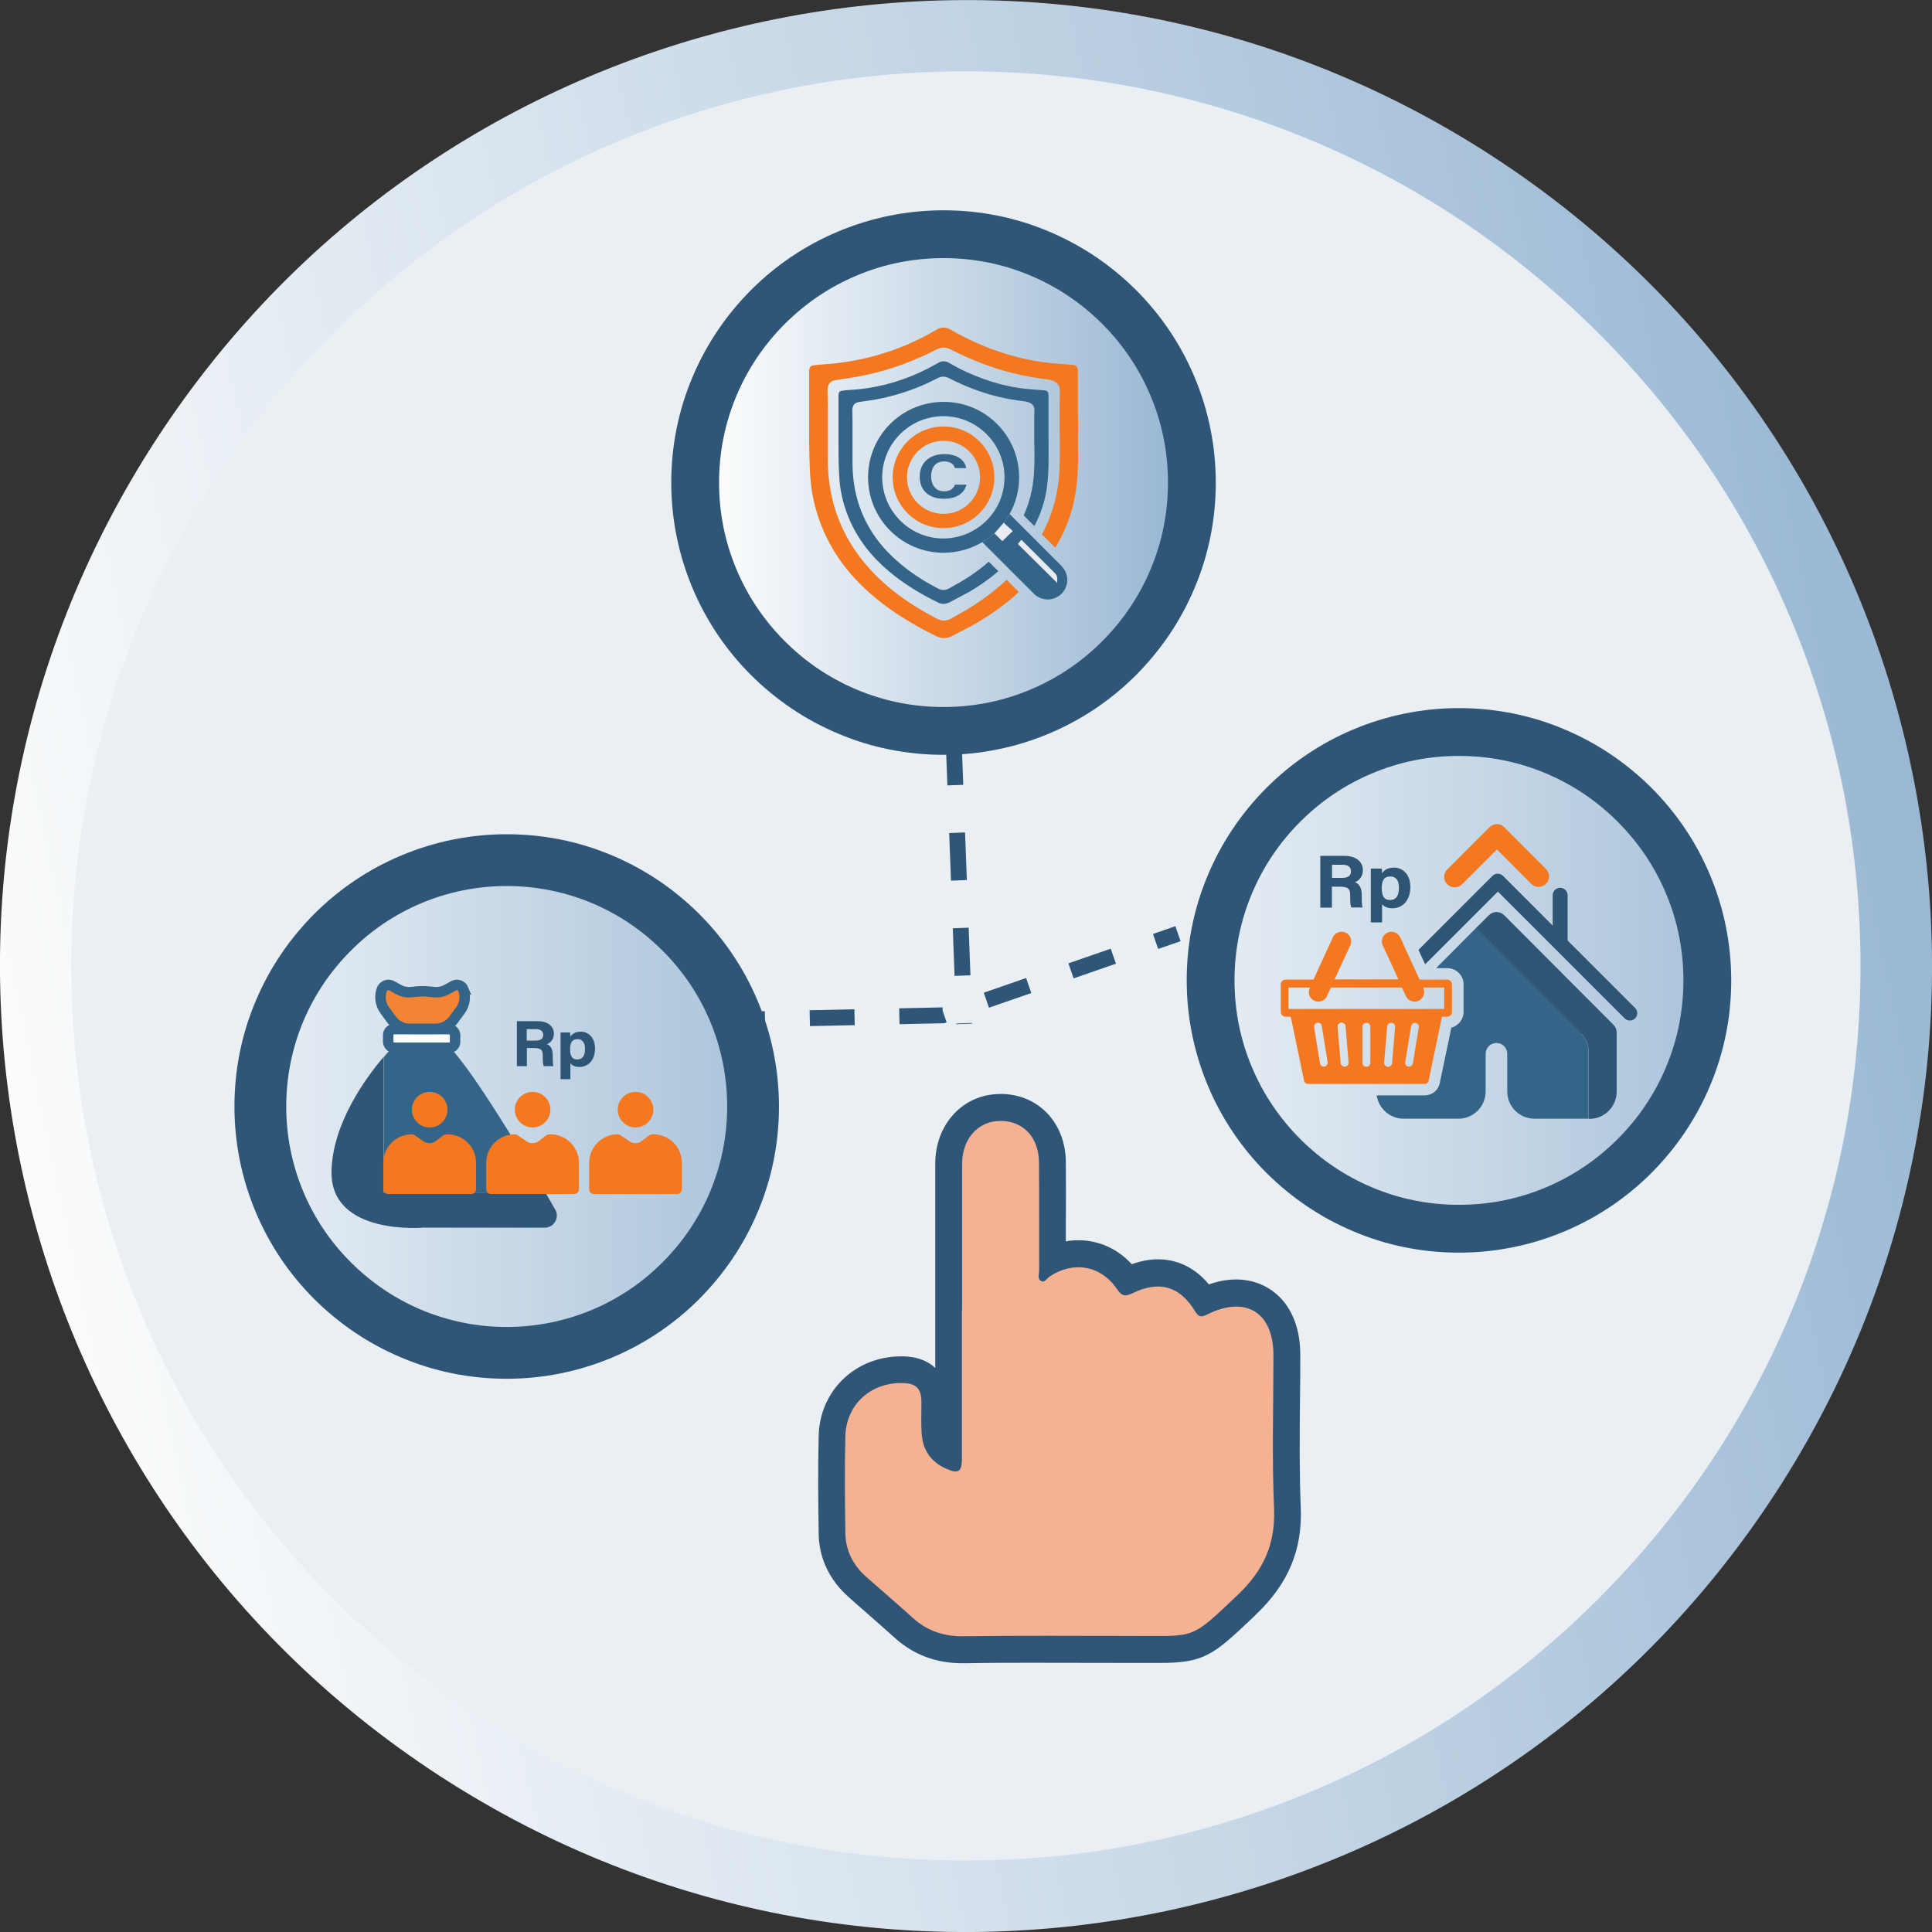 <?xml version="1.0" encoding="UTF-8"?>
<svg id="Layer_1" xmlns="http://www.w3.org/2000/svg" xmlns:xlink="http://www.w3.org/1999/xlink" viewBox="0 0 121.63 121.63">
  <rect x="0" y="0" width="121.63" height="121.63" fill="#333333" stroke="none"/>
  <defs>
    <style>
      .cls-1, .cls-2, .cls-3, .cls-4 {
        fill: none;
      }

      .cls-5 {
        fill: #eaeff3;
      }

      .cls-6 {
        fill: url(#linear-gradient-5);
      }

      .cls-7 {
        fill: url(#linear-gradient-4);
      }

      .cls-8 {
        fill: url(#linear-gradient-3);
      }

      .cls-9 {
        fill: url(#linear-gradient-2);
      }

      .cls-10 {
        fill: url(#linear-gradient);
      }

      .cls-2, .cls-11, .cls-3, .cls-12, .cls-4 {
        stroke-miterlimit: 10;
      }

      .cls-2, .cls-3, .cls-4 {
        stroke: #2f5676;
      }

      .cls-11 {
        fill: #fff;
      }

      .cls-11, .cls-12 {
        stroke: #346589;
        stroke-width: .66px;
      }

      .cls-13 {
        fill: #e9ecf2;
      }

      .cls-3 {
        stroke-dasharray: 2.82 2.82;
      }

      .cls-14 {
        fill: #2f5676;
      }

      .cls-15 {
        fill: #f5b293;
      }

      .cls-12 {
        fill: #f58334;
      }

      .cls-16 {
        fill: #346589;
      }

      .cls-4 {
        stroke-dasharray: 3;
      }

      .cls-17 {
        fill: #2e5674;
      }

      .cls-18 {
        fill: #f47820;
      }
    </style>
    <linearGradient id="linear-gradient" x1="65.48" y1="61.71" x2="116.28" y2="61.71" gradientUnits="userSpaceOnUse">
      <stop offset="0" stop-color="#fbfcfc"/>
      <stop offset="1" stop-color="#9ab8d4"/>
    </linearGradient>
    <linearGradient id="linear-gradient-2" x1="5.99" y1="69.66" x2="55.91" y2="69.66" xlink:href="#linear-gradient"/>
    <linearGradient id="linear-gradient-3" x1="32.54" y1="27.5" x2="83.33" y2="27.5" xlink:href="#linear-gradient"/>
    <linearGradient id="linear-gradient-4" x1="45.27" y1="30.38" x2="73.53" y2="30.38" xlink:href="#linear-gradient"/>
    <linearGradient id="linear-gradient-5" x1="-270.9" y1="281.81" x2="-149.28" y2="281.81" gradientTransform="translate(207.98 -258.4) rotate(-11.95)" xlink:href="#linear-gradient"/>
  </defs>
  <circle class="cls-5" cx="60.82" cy="60.82" r="60.2"/>
  <line class="cls-4" x1="60.03" y1="46.43" x2="60.71" y2="64.46"/>
  <g>
    <line class="cls-2" x1="46.66" y1="64.19" x2="48.16" y2="64.16"/>
    <polyline class="cls-3" points="50.98 64.1 59.35 63.92 71.41 59.74"/>
    <line class="cls-2" x1="72.75" y1="59.27" x2="74.16" y2="58.78"/>
  </g>
  <g>
    <path class="cls-14" d="M91.85,44.58c2.31,0,4.56.45,6.67,1.35,2.04.86,3.87,2.1,5.45,3.67,1.57,1.57,2.81,3.41,3.67,5.45.89,2.11,1.35,4.36,1.35,6.67s-.45,4.56-1.35,6.67c-.86,2.04-2.1,3.87-3.67,5.45-1.57,1.57-3.41,2.81-5.45,3.67-2.11.89-4.36,1.35-6.67,1.35s-4.56-.45-6.67-1.35c-2.04-.86-3.87-2.1-5.45-3.67-1.57-1.57-2.81-3.41-3.67-5.45-.89-2.11-1.35-4.36-1.35-6.67s.45-4.56,1.35-6.67c.86-2.04,2.1-3.87,3.67-5.45,1.57-1.57,3.41-2.81,5.45-3.67,2.11-.89,4.36-1.35,6.67-1.35"/>
    <g>
      <path class="cls-10" d="M97.35,48.7c-1.74-.74-3.59-1.11-5.5-1.11s-3.76.37-5.5,1.11c-1.68.71-3.19,1.73-4.49,3.03-1.3,1.3-2.32,2.81-3.03,4.49-.74,1.74-1.11,3.59-1.11,5.5s.37,3.76,1.11,5.5c.71,1.68,1.73,3.19,3.03,4.49s2.81,2.32,4.49,3.03c1.74.74,3.59,1.11,5.5,1.11s3.76-.37,5.5-1.11c1.68-.71,3.19-1.73,4.49-3.03,1.3-1.3,2.32-2.81,3.03-4.49.74-1.74,1.11-3.59,1.11-5.5s-.37-3.76-1.11-5.5c-.71-1.68-1.73-3.19-3.03-4.49-1.3-1.3-2.81-2.32-4.49-3.03Z"/>
      <g>
        <path class="cls-18" d="M91.58,55.86c-.17,0-.34-.06-.47-.19-.26-.26-.26-.68,0-.93l2.66-2.66c.26-.26.68-.26.93,0l2.63,2.63c.26.26.26.68,0,.93-.26.26-.68.26-.93,0l-2.16-2.16-2.19,2.19c-.13.13-.3.19-.47.19Z"/>
        <g>
          <path class="cls-17" d="M83.85,55.83v1.31h-.73v-3.26h1.52c.75,0,1.16.39,1.16.89,0,.44-.25.67-.5.77.17.06.43.23.43.81v.16c0,.22,0,.47.05.62h-.71c-.06-.14-.07-.39-.07-.73v-.05c0-.36-.1-.53-.65-.53h-.49ZM83.85,55.27h.63c.41,0,.57-.15.57-.42s-.18-.41-.55-.41h-.64v.83Z"/>
          <path class="cls-17" d="M87.01,56.92v1.15h-.71v-2.8c0-.2,0-.39,0-.59h.69c.01.06.02.21.02.3.11-.18.34-.36.75-.36.58,0,1.03.46,1.03,1.22,0,.86-.5,1.34-1.13,1.34-.37,0-.56-.13-.65-.27ZM88.07,55.88c0-.45-.19-.7-.53-.7-.41,0-.55.25-.55.74,0,.47.13.74.52.74s.56-.28.56-.78Z"/>
        </g>
        <path class="cls-17" d="M102.94,63.46l-4.25-4.25v-2.85c0-.26-.21-.47-.47-.47s-.47.21-.47.47v1.91l-3.13-3.13c-.18-.18-.48-.18-.66,0l-4.66,4.66.42.91,4.58-4.58,7.98,7.98c.09.09.21.14.33.14s.24-.05.33-.14c.18-.18.18-.48,0-.66Z"/>
        <path class="cls-18" d="M91.12,61.67h-1.75l-1.22-2.66c-.14-.3-.5-.44-.8-.3-.3.14-.44.5-.3.8l.99,2.15h-4.02l.99-2.15c.14-.3,0-.66-.3-.8-.3-.14-.66,0-.8.3l-1.22,2.66h-1.76c-.17,0-.3.14-.3.3v1.74c0,.17.14.3.3.3h.33l.84,4.03c.02.12.13.2.25.2h7.34c.12,0,.23-.08.25-.2l.84-4.03h.33c.17,0,.3-.14.3-.3v-1.74c0-.17-.14-.3-.3-.3ZM83.38,67.15s-.03,0-.04,0c-.12,0-.22-.09-.24-.21l-.37-2.27c-.02-.14.07-.26.2-.28.14-.02.26.07.28.2l.37,2.27c.02.14-.07.26-.2.28ZM84.67,67.15s-.01,0-.02,0c-.13,0-.24-.1-.25-.23l-.19-2.27c-.01-.14.09-.26.23-.27.14-.01.26.09.27.23l.19,2.27c.01.14-.09.26-.23.27ZM86.27,66.91c0,.14-.11.25-.25.25s-.25-.11-.25-.25v-2.27c0-.14.11-.25.25-.25s.25.11.25.25v2.27ZM87.64,66.93c-.01.13-.12.23-.25.23,0,0-.01,0-.02,0-.14-.01-.24-.13-.23-.27l.19-2.27c.01-.14.13-.24.27-.23.14.01.24.13.23.27l-.19,2.27ZM89.32,64.67l-.37,2.27c-.02.12-.13.21-.24.21-.01,0-.03,0-.04,0-.14-.02-.23-.15-.2-.28l.37-2.27c.02-.14.15-.23.28-.2.14.02.23.15.2.28ZM90.93,63.52h-9.81v-1.35h1.34v.03c-.15.3-.02.66.28.8.08.04.17.06.25.06.23,0,.45-.13.55-.35l.25-.54h4.47l.25.54c.1.22.32.35.55.35.08,0,.17-.02.25-.06.3-.14.44-.5.3-.8v-.03s1.31,0,1.31,0v1.35Z"/>
        <g>
          <path class="cls-16" d="M99.55,65.07l-6.63-6.64-2.51,2.52h.71c.56,0,1.02.46,1.02,1.02v1.74c0,.47-.33.87-.77.99l-.73,3.49c-.09.45-.49.77-.95.77h-3.02c.12.83.84,1.47,1.7,1.47h3.44c.95,0,1.72-.77,1.72-1.72v-2.37c0-.38.31-.68.68-.68h0c.38,0,.68.31.68.68v2.37c0,.95.77,1.72,1.72,1.72h3.39v-4.23c0-.42-.17-.83-.47-1.13Z"/>
          <path class="cls-14" d="M101.78,68.71v-3.71c0-.18-.07-.35-.2-.48l-6.88-6.9c-.27-.27-.7-.27-.97,0l-.82.82,6.63,6.64c.3.3.47.7.47,1.13v4.23h.05c.95,0,1.72-.77,1.72-1.72Z"/>
        </g>
      </g>
    </g>
  </g>
  <g>
    <path class="cls-14" d="M31.9,52.52c2.31,0,4.56.45,6.67,1.35,2.04.86,3.87,2.1,5.45,3.67,1.57,1.57,2.81,3.41,3.67,5.45.89,2.11,1.35,4.36,1.35,6.67s-.45,4.56-1.35,6.67c-.86,2.04-2.1,3.87-3.67,5.45-1.57,1.57-3.41,2.81-5.45,3.67-2.11.89-4.36,1.35-6.67,1.35s-4.56-.45-6.67-1.35c-2.04-.86-3.87-2.1-5.45-3.67-1.57-1.57-2.81-3.41-3.67-5.45-.89-2.11-1.35-4.36-1.35-6.67s.45-4.56,1.35-6.67c.86-2.04,2.1-3.87,3.67-5.45,1.57-1.57,3.41-2.81,5.45-3.67,2.11-.89,4.36-1.35,6.67-1.35"/>
    <g>
      <path class="cls-9" d="M37.3,56.87c-1.71-.72-3.53-1.09-5.4-1.09s-3.69.37-5.4,1.09c-1.65.7-3.14,1.7-4.41,2.98-1.28,1.28-2.28,2.76-2.98,4.41-.72,1.71-1.09,3.53-1.09,5.4s.37,3.69,1.09,5.4c.7,1.65,1.7,3.14,2.98,4.41,1.28,1.28,2.76,2.28,4.41,2.98,1.71.72,3.53,1.09,5.4,1.09s3.69-.37,5.4-1.09c1.65-.7,3.14-1.7,4.41-2.98,1.28-1.28,2.28-2.76,2.98-4.41.72-1.71,1.09-3.53,1.09-5.4s-.37-3.69-1.09-5.4c-.7-1.65-1.7-3.14-2.98-4.41-1.28-1.28-2.76-2.28-4.41-2.98Z"/>
      <g>
        <g>
          <path class="cls-17" d="M33.17,65.99v1.13h-.63v-2.83h1.32c.65,0,1.01.34,1.01.78,0,.38-.22.58-.44.67.15.05.37.2.37.7v.14c0,.19,0,.41.04.54h-.61c-.05-.12-.06-.33-.06-.64v-.04c0-.31-.08-.46-.57-.46h-.43ZM33.17,65.51h.54c.35,0,.49-.13.49-.36s-.16-.36-.48-.36h-.56v.72Z"/>
          <path class="cls-17" d="M35.91,66.94v1h-.62v-2.43c0-.17,0-.34,0-.51h.6c0,.06.02.19.02.26.1-.16.3-.31.65-.31.51,0,.9.4.9,1.06,0,.75-.44,1.16-.98,1.16-.32,0-.48-.11-.57-.24ZM36.83,66.03c0-.39-.17-.61-.46-.61-.35,0-.48.21-.48.64,0,.41.12.64.45.64s.49-.24.49-.67Z"/>
        </g>
        <g>
          <g>
            <path class="cls-16" d="M34.35,75.11c-1.79-3.05-4.98-8.33-6.27-9.39l-.88-.33-2.28.33s-.31.3-.76.83v8.56h10.2Z"/>
            <path class="cls-14" d="M26.73,77.29h7.56c.59,0,.96-.64.66-1.15-.17-.3-.38-.65-.6-1.04h-10.2v-8.56c-1.15,1.35-3.2,4.18-3.28,7.16-.11,4.15,5.87,3.58,5.87,3.58Z"/>
          </g>
          <rect class="cls-11" x="24.44" y="64.79" width="4.21" height="1.17" rx=".37" ry=".37"/>
          <path class="cls-12" d="M29.18,62.29c-.1-.25-.39-.36-.63-.23l-.43.24c-.24.13-.51.19-.78.16l-.39-.04c-.23-.02-.45-.02-.68,0l-.39.04c-.27.03-.54-.03-.78-.16l-.43-.24c-.24-.13-.53-.02-.63.23-.16.43-.1.92.18,1.31l.45.61c.26.35.67.56,1.1.56h1.67c.43,0,.84-.21,1.1-.56l.45-.61c.28-.38.34-.88.18-1.31Z"/>
          <g>
            <circle class="cls-18" cx="27.05" cy="69.86" r="1.12"/>
            <path class="cls-18" d="M29.67,75.17h-5.24c-.17,0-.3-.14-.3-.3v-1.66c0-.99.8-1.8,1.8-1.8h0c.07,0,.13.02.18.06l.57.39c.22.15.52.15.73-.01l.47-.35c.08-.06.18-.09.29-.09h0c.99,0,1.8.8,1.8,1.8v1.66c0,.17-.14.3-.3.3Z"/>
          </g>
        </g>
        <g>
          <circle class="cls-18" cx="33.53" cy="69.86" r="1.12"/>
          <path class="cls-18" d="M36.15,75.17h-5.24c-.17,0-.3-.14-.3-.3v-1.66c0-.99.8-1.8,1.8-1.8h0c.07,0,.13.02.18.06l.57.39c.22.15.52.15.73-.01l.47-.35c.08-.06.18-.09.29-.09h0c.99,0,1.8.8,1.8,1.8v1.66c0,.17-.14.3-.3.3Z"/>
        </g>
        <g>
          <circle class="cls-18" cx="40.01" cy="69.86" r="1.12"/>
          <path class="cls-18" d="M42.63,75.17h-5.24c-.17,0-.3-.14-.3-.3v-1.66c0-.99.8-1.8,1.8-1.8h0c.07,0,.13.02.18.06l.57.39c.22.15.52.15.73-.01l.47-.35c.08-.06.18-.09.29-.09h0c.99,0,1.8.8,1.8,1.8v1.66c0,.17-.14.3-.3.3Z"/>
        </g>
      </g>
    </g>
  </g>
  <path class="cls-8" d="M64.4,14.48c-1.74-.74-3.59-1.11-5.5-1.11s-3.76.37-5.5,1.11c-1.68.71-3.19,1.73-4.49,3.03-1.3,1.3-2.32,2.81-3.03,4.49-.74,1.74-1.11,3.59-1.11,5.5s.37,3.76,1.11,5.5c.71,1.68,1.73,3.19,3.03,4.49s2.81,2.32,4.49,3.03c1.74.74,3.59,1.11,5.5,1.11s3.76-.37,5.5-1.11c1.68-.71,3.19-1.73,4.49-3.03,1.3-1.3,2.32-2.81,3.03-4.49.74-1.74,1.11-3.59,1.11-5.5s-.37-3.76-1.11-5.5c-.71-1.68-1.73-3.19-3.03-4.49-1.3-1.3-2.81-2.32-4.49-3.03Z"/>
  <g>
    <path class="cls-14" d="M59.4,13.24c2.31,0,4.56.45,6.67,1.35,2.04.86,3.87,2.1,5.45,3.67,1.57,1.57,2.81,3.41,3.67,5.45.89,2.11,1.35,4.36,1.35,6.67s-.45,4.56-1.35,6.67c-.86,2.04-2.1,3.87-3.67,5.45-1.57,1.57-3.41,2.81-5.45,3.67-2.11.89-4.36,1.35-6.67,1.35s-4.56-.45-6.67-1.35c-2.04-.86-3.87-2.1-5.45-3.67-1.57-1.57-2.81-3.41-3.67-5.45-.89-2.11-1.35-4.36-1.35-6.67s.45-4.56,1.35-6.67c.86-2.04,2.1-3.87,3.67-5.45,1.57-1.57,3.41-2.81,5.45-3.67,2.11-.89,4.36-1.35,6.67-1.35"/>
    <path class="cls-7" d="M59.4,16.25c1.91,0,3.76.37,5.5,1.11,1.68.71,3.19,1.73,4.49,3.03,1.3,1.3,2.32,2.81,3.03,4.49.74,1.74,1.11,3.59,1.11,5.5s-.37,3.76-1.11,5.5c-.71,1.68-1.73,3.19-3.03,4.49-1.3,1.3-2.81,2.32-4.49,3.03-1.74.74-3.59,1.11-5.5,1.11s-3.76-.37-5.5-1.11c-1.68-.71-3.19-1.73-4.49-3.03-1.3-1.3-2.32-2.81-3.03-4.49-.74-1.74-1.11-3.59-1.11-5.5s.37-3.76,1.11-5.5c.71-1.68,1.73-3.19,3.03-4.49,1.3-1.3,2.81-2.32,4.49-3.03,1.74-.74,3.59-1.11,5.5-1.11"/>
    <g>
      <path class="cls-18" d="M59.4,27.75c1.27,0,2.3,1.03,2.3,2.3s-1.03,2.3-2.3,2.3-2.3-1.03-2.3-2.3,1.03-2.3,2.3-2.3M59.4,26.85c-1.77,0-3.2,1.43-3.2,3.2s1.43,3.2,3.2,3.2,3.2-1.43,3.2-3.2-1.43-3.2-3.2-3.2h0Z"/>
      <path class="cls-16" d="M66.84,35.64l-3.28-3.28c-.41.73-1,1.34-1.72,1.77l3.25,3.25c.24.24.56.36.87.36s.63-.12.87-.36c.48-.48.48-1.26,0-1.74Z"/>
      <path class="cls-16" d="M59.4,25.3c-2.63,0-4.75,2.13-4.75,4.75s2.13,4.75,4.75,4.75c.89,0,1.73-.25,2.44-.67.72-.43,1.31-1.04,1.72-1.77.38-.68.6-1.47.6-2.31,0-2.63-2.13-4.75-4.75-4.75ZM61.17,33.46c-.53.28-1.14.44-1.78.44-2.12,0-3.85-1.73-3.85-3.85s1.73-3.85,3.85-3.85,3.85,1.73,3.85,3.85c0,.58-.13,1.14-.36,1.63-.36.76-.96,1.39-1.71,1.78Z"/>
      <g>
        <path class="cls-1" d="M61.27,34.06c.02-.18.12-.33.28-.42.63-.38,1.15-.92,1.51-1.56.09-.16.24-.27.42-.29.03,0,.05,0,.08,0,.15,0,.3.06.41.17l.49.49c.36-.81.58-1.67.64-2.59.04-.71.03-1.42.02-2.13,0-.44,0-.87,0-1.31,0-.22.02-.44.01-.65,0-.2-.12-.35-.31-.42-.09-.04-.19-.07-.29-.08-.57-.07-1.14-.16-1.7-.3-1.07-.27-2.09-.66-3.07-1.16-.25-.13-.48-.12-.73,0-.26.13-.52.26-.78.38-1.15.51-2.35.86-3.6,1.04-.2.03-.41.05-.61.09-.18.04-.31.15-.35.34-.01.07-.02.14-.02.21,0,.29.01.58.01.87,0,.8,0,1.6,0,2.41,0,.57.05,1.13.16,1.69.27,1.36.87,2.57,1.78,3.61.96,1.11,2.14,1.93,3.44,2.6.24.12.47.12.71-.01.25-.14.51-.28.76-.43.62-.37,1.2-.78,1.73-1.25l-.82-.82c-.13-.13-.19-.3-.16-.48Z"/>
        <path class="cls-1" d="M61.01,37.26c-.4.23-.82.44-1.24.66-.09.05-.19.08-.28.09-.16.02-.31-.02-.47-.09-1.09-.53-2.12-1.15-3.04-1.93-1.11-.93-1.99-2.03-2.55-3.37-.3-.73-.5-1.49-.58-2.28-.04-.38-.05-.77-.06-1.15-.01-.45-.01-.9-.01-1.36,0-.66,0-1.31,0-1.97,0-.3,0-.61,0-.91,0-.04,0-.07,0-.11.02-.15.07-.21.22-.24.16-.03.33-.04.5-.05.37-.02.73-.06,1.08-.11,1.55-.23,3.01-.74,4.38-1.54.03-.02.06-.03.09-.05.09-.05.18-.09.27-.1.15-.02.3.02.45.11.69.41,1.42.74,2.18,1.01.82.29,1.67.5,2.53.6.39.05.79.07,1.19.1.28.02.34.08.33.37,0,.7,0,1.41,0,2.11,0,.12,0,.23,0,.35,0,.62,0,1.24,0,1.86-.02.93-.1,1.85-.41,2.73-.13.39-.3.76-.48,1.12l.47.47c.63-1.19,1-2.47,1.09-3.87.06-.91.04-1.81.02-2.72,0-.56,0-1.12,0-1.68,0-.28.02-.56.01-.84,0-.26-.15-.45-.39-.54-.12-.05-.24-.08-.37-.1-.73-.09-1.46-.21-2.17-.39-1.37-.34-2.67-.85-3.92-1.49-.32-.16-.62-.16-.93,0-.33.17-.66.33-1,.48-1.47.66-3.01,1.1-4.6,1.33-.26.04-.52.07-.78.12-.23.05-.4.19-.44.43-.02.09-.02.18-.02.27,0,.37.01.74.01,1.11,0,1.03,0,2.05,0,3.08,0,.73.06,1.45.2,2.17.34,1.75,1.11,3.28,2.27,4.62,1.23,1.42,2.74,2.47,4.4,3.33.3.16.6.16.9-.01.32-.18.65-.36.97-.55.91-.55,1.76-1.17,2.52-1.89l-.51-.51c-.56.49-1.18.92-1.83,1.3Z"/>
        <path class="cls-18" d="M67.86,26.13c0-.9,0-1.8,0-2.7,0-.37-.07-.44-.43-.47-.51-.04-1.02-.07-1.52-.13-1.11-.13-2.19-.4-3.24-.77-.97-.34-1.9-.77-2.79-1.29-.19-.11-.38-.17-.57-.14-.11.01-.23.05-.34.12-.04.02-.08.05-.12.07-1.76,1.02-3.63,1.67-5.61,1.97-.46.07-.92.12-1.39.15-.21.01-.42.03-.63.06-.19.03-.25.12-.28.3,0,.05,0,.09,0,.14,0,.39,0,.78,0,1.16,0,.84,0,1.68,0,2.52,0,.58,0,1.16.02,1.74.01.49.03.99.08,1.48.1,1.01.35,1.98.74,2.92.71,1.72,1.84,3.13,3.26,4.32,1.19,1,2.51,1.79,3.9,2.47.2.1.4.14.6.12.12-.01.24-.05.36-.11.53-.28,1.07-.54,1.58-.84.96-.56,1.86-1.2,2.66-1.95l-.77-.77c-.76.72-1.61,1.34-2.52,1.89-.32.19-.65.36-.97.55-.3.17-.6.17-.9.01-1.65-.86-3.17-1.91-4.4-3.33-1.16-1.34-1.93-2.88-2.27-4.62-.14-.72-.2-1.44-.2-2.17,0-1.03,0-2.05,0-3.08,0-.37-.01-.74-.01-1.11,0-.09,0-.18.02-.27.05-.25.21-.39.44-.43.26-.05.52-.08.78-.12,1.6-.23,3.13-.68,4.6-1.33.34-.15.67-.31,1-.48.31-.16.62-.17.93,0,1.25.64,2.56,1.15,3.92,1.49.72.18,1.44.3,2.17.39.13.02.25.05.37.1.24.1.38.29.39.54.01.28-.01.56-.01.84,0,.56,0,1.12,0,1.68.02.91.03,1.81-.02,2.72-.09,1.4-.46,2.68-1.09,3.87l.84.84c.37-.62.68-1.28.91-1.97.39-1.13.5-2.31.52-3.49.01-.79,0-1.59,0-2.38,0-.15,0-.3,0-.44Z"/>
        <path class="cls-16" d="M66.01,29.26c.01-.62,0-1.24,0-1.86,0-.12,0-.23,0-.35,0-.7,0-1.41,0-2.11,0-.29-.05-.35-.33-.37-.4-.03-.79-.06-1.19-.1-.87-.1-1.71-.31-2.53-.6-.76-.27-1.49-.6-2.18-1.01-.15-.09-.3-.13-.45-.11-.09.01-.18.04-.27.1-.03.02-.06.04-.09.05-1.38.79-2.84,1.31-4.38,1.54-.36.05-.72.09-1.08.11-.17.01-.33.02-.5.05-.15.02-.2.09-.22.24,0,.04,0,.07,0,.11,0,.3,0,.61,0,.91,0,.66,0,1.31,0,1.97,0,.45,0,.9.01,1.36.01.38.03.77.06,1.15.08.79.27,1.55.58,2.28.56,1.34,1.44,2.44,2.55,3.37.93.78,1.96,1.4,3.04,1.93.16.08.31.11.47.09.09-.01.18-.04.28-.09.41-.22.83-.43,1.24-.66.65-.38,1.27-.81,1.83-1.3l-.6-.6c-.53.47-1.11.88-1.73,1.25-.25.15-.51.28-.76.43-.23.13-.47.13-.71.01-1.29-.67-2.47-1.5-3.44-2.6-.91-1.05-1.51-2.25-1.78-3.61-.11-.56-.16-1.12-.16-1.69,0-.8,0-1.6,0-2.41,0-.29,0-.58-.01-.87,0-.07,0-.14.02-.21.04-.19.16-.3.35-.34.2-.04.41-.06.61-.09,1.25-.18,2.45-.53,3.6-1.04.26-.12.53-.25.78-.38.25-.13.48-.13.73,0,.98.5,2,.9,3.07,1.16.56.14,1.13.23,1.7.3.1.01.2.04.29.08.19.08.3.22.31.42,0,.22-.01.44-.01.65,0,.44,0,.87,0,1.31.02.71.03,1.42-.02,2.13-.06.92-.28,1.78-.64,2.59l.67.67c.19-.36.35-.73.48-1.12.31-.88.39-1.8.41-2.73Z"/>
      </g>
      <path class="cls-16" d="M60.84,30.52c-.13.51-.59.88-1.41.88-1.04,0-1.53-.61-1.53-1.39s.51-1.42,1.56-1.42c.87,0,1.29.43,1.37.88h-.71c-.07-.21-.24-.42-.69-.42-.58,0-.81.44-.81.93,0,.46.2.95.83.95.46,0,.61-.26.67-.42h.71Z"/>
      <path class="cls-13" d="M64.3,33.98l-.22.27,2.48,2.45v-.27c0-.13-.05-.26-.15-.35l-2.11-2.1Z"/>
      <polygon class="cls-13" points="63.19 32.91 62.61 33.58 63.1 34.07 63.76 33.43 63.19 32.91"/>
    </g>
  </g>
  <path class="cls-6" d="M20.98,20.98c5.38-5.38,11.65-9.54,18.63-12.37,6.75-2.74,13.88-4.12,21.2-4.12,7.32,0,14.45,1.39,21.2,4.12,6.98,2.83,13.25,7,18.63,12.37,5.38,5.38,9.54,11.65,12.37,18.63,2.74,6.75,4.12,13.88,4.12,21.2,0,7.32-1.39,14.45-4.12,21.2-2.83,6.98-7,13.25-12.37,18.63-5.38,5.38-11.65,9.54-18.63,12.37-6.75,2.74-13.88,4.12-21.2,4.12-7.32,0-14.45-1.39-21.2-4.12-6.98-2.83-13.25-7-18.63-12.37-5.38-5.38-9.54-11.65-12.37-18.63-2.74-6.75-4.12-13.88-4.12-21.2,0-7.32,1.39-14.45,4.12-21.2,2.83-6.98,7-13.25,12.37-18.63M9.84,27.66C-8.47,55.81-.5,93.47,27.66,111.79c28.15,18.31,65.82,10.34,84.13-17.81,18.31-28.15,10.34-65.82-17.81-84.13S28.16-.5,9.84,27.66h0Z"/>
  <g>
    <path class="cls-14" d="M60.61,104.71c-1.68,0-3.08-.52-4.28-1.6-.55-.5-1.11-.98-1.66-1.47-.42-.37-.84-.73-1.25-1.1-1.21-1.08-1.86-2.45-1.88-3.99-.03-2-.05-4.08,0-6.16.07-2.85,2.31-5,5.2-5h.15c.83.02,1.51.28,1.99.73v-6.47c0-2.13,0-4.27,0-6.4,0-2.35,1.58-4.18,3.73-4.36.13-.01.26-.02.38-.02,2.36,0,4.09,1.8,4.11,4.28.01,1.32.01,2.64,0,3.96,0,.35,0,.69,0,1.04.26-.05.53-.07.79-.07,1.28,0,2.48.54,3.36,1.51.58-.21,1.13-.31,1.65-.31.9,0,2.13.29,3.21,1.58.59-.21,1.17-.31,1.72-.31,2.01,0,4.03,1.47,4.03,4.76,0,.99,0,1.97-.02,2.96-.02,2.18-.04,4.44.05,6.63.11,2.66-.78,4.8-2.81,6.73l-.17.17c-2.55,2.43-3.12,2.89-5.91,2.89h-1.62s-6.36-.01-6.36-.01c-1.43,0-2.86,0-4.29.03h-.12Z"/>
    <path class="cls-15" d="M60.57,82.5c0-3.08,0-6.16,0-9.24,0-1.48.91-2.57,2.18-2.68,1.54-.13,2.65.93,2.66,2.6.02,2.26,0,4.52.01,6.78,0,.24-.13.56.13.69.24.12.37-.19.55-.3,1.49-.98,3.22-.68,4.22.81.32.47.54.47,1.01.24,1.68-.8,2.94-.42,3.9,1.14.23.38.38.41.78.21,2.42-1.21,4.16-.13,4.16,2.57,0,3.22-.1,6.44.04,9.66.09,2.25-.68,3.9-2.29,5.43-3.03,2.88-2.63,2.57-6.55,2.58-3.56,0-7.12-.03-10.68.02-1.26.02-2.32-.33-3.24-1.17-.96-.87-1.95-1.71-2.92-2.57-.82-.73-1.29-1.65-1.31-2.75-.03-2.03-.05-4.07,0-6.1.05-2.01,1.61-3.4,3.62-3.35.84.02,1.16.35,1.17,1.19,0,.65-.03,1.3.01,1.95.06,1.05.57,1.82,1.54,2.25.78.35,1,.2,1-.66,0-3.11,0-6.21,0-9.32Z"/>
  </g>
</svg>
